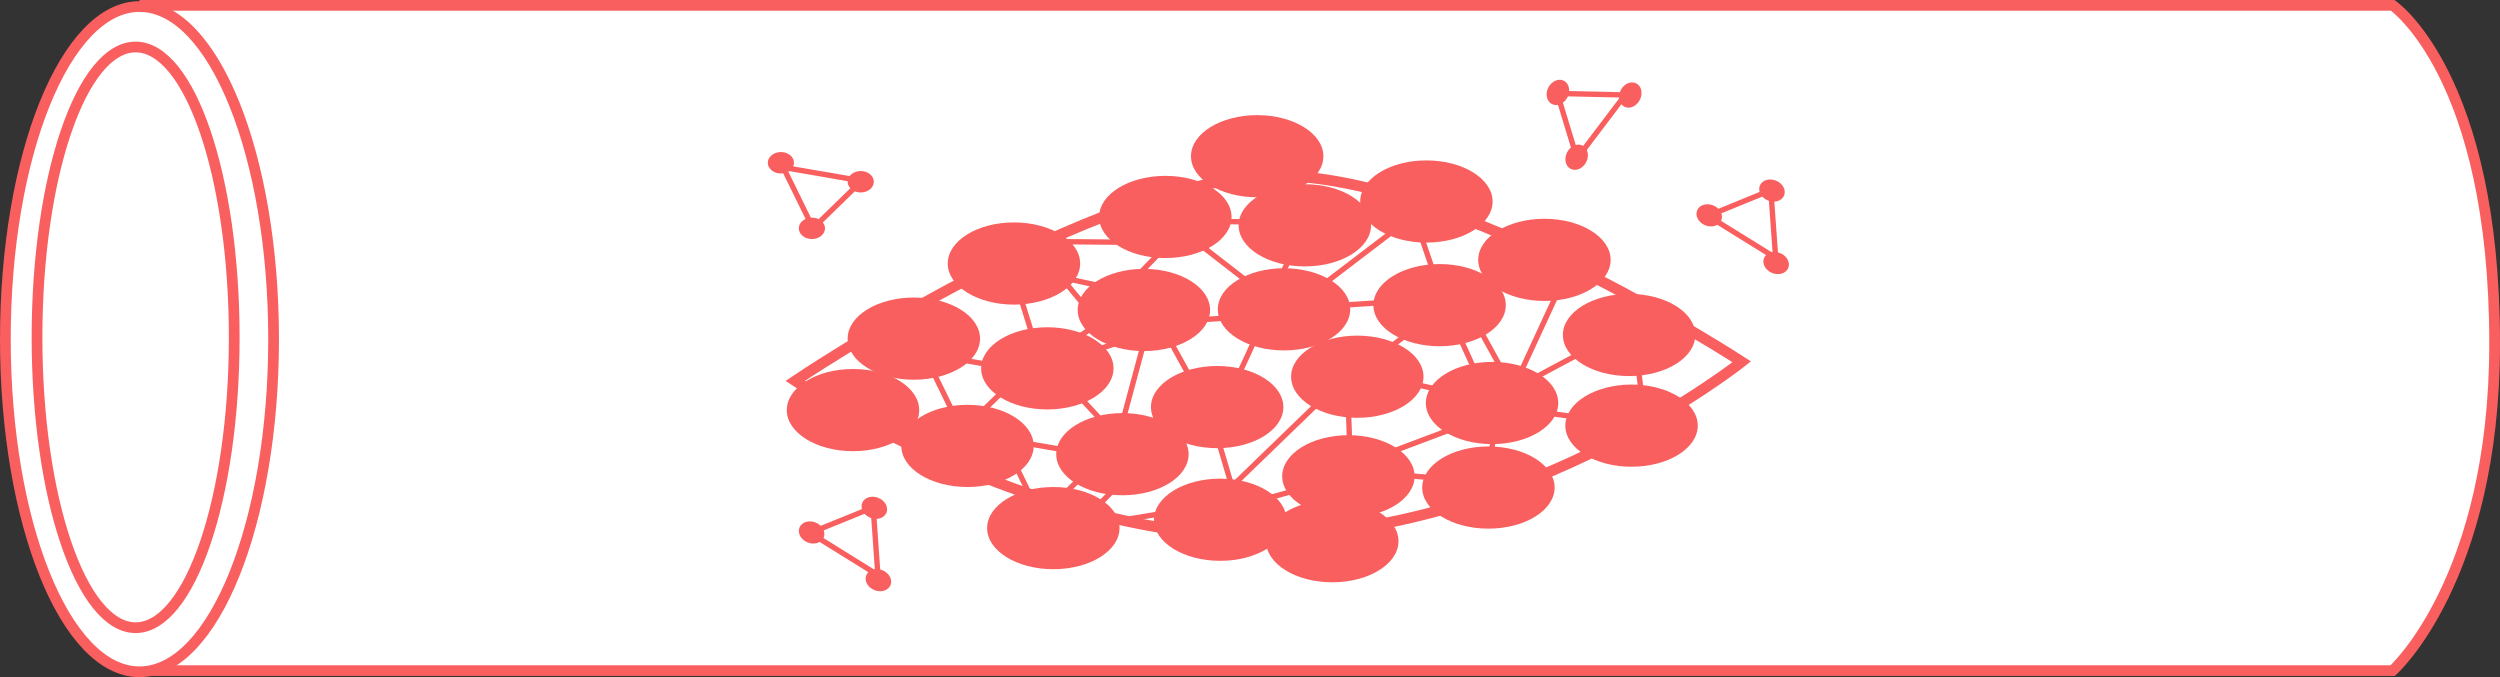 <svg xmlns="http://www.w3.org/2000/svg" viewBox="0 0 233 63.11"><rect x="0" y="0" width="233" height="63.11" fill="#333333" stroke="none"/><defs><style>.cls-1{fill:#fff;}.cls-1,.cls-3{stroke:#f95f5f;stroke-miterlimit:10;}.cls-2{fill:#f95f5f;}.cls-3{fill:none;stroke-width:0.5px;}</style></defs><title>Asset 4krzepniecie</title><g id="Layer_2" data-name="Layer 2"><g id="Layer_3" data-name="Layer 3"><path class="cls-1" d="M13,.5H223S232.5,7,232.5,32c0,22-9.5,30.5-9.5,30.5H13"/><ellipse class="cls-1" cx="13" cy="31.61" rx="12.5" ry="31"/><ellipse class="cls-1" cx="12.64" cy="31.44" rx="9.19" ry="27.06"/><path class="cls-1" d="M74.11,35.5s28-18.89,44.67-19.11,43.55,17.33,43.55,17.33-19.55,15.56-43.55,16.22C96.34,50.57,74.11,35.5,74.11,35.5Z"/><ellipse class="cls-2" cx="94.5" cy="24.56" rx="6.17" ry="3.83"/><ellipse class="cls-2" cx="85.17" cy="31.56" rx="6.17" ry="3.83"/><ellipse class="cls-2" cx="90.17" cy="41.56" rx="6.17" ry="3.83"/><ellipse class="cls-2" cx="97.61" cy="34.33" rx="6.17" ry="3.83"/><ellipse class="cls-2" cx="106.61" cy="28.89" rx="6.17" ry="3.83"/><ellipse class="cls-2" cx="108.61" cy="20.22" rx="6.17" ry="3.83"/><ellipse class="cls-2" cx="113.72" cy="48.44" rx="6.17" ry="3.83"/><ellipse class="cls-2" cx="119.67" cy="28.83" rx="6.17" ry="3.83"/><ellipse class="cls-2" cx="113.44" cy="37.94" rx="6.17" ry="3.83"/><ellipse class="cls-2" cx="104.61" cy="42.33" rx="6.17" ry="3.83"/><ellipse class="cls-2" cx="98.17" cy="49.22" rx="6.17" ry="3.83"/><ellipse class="cls-2" cx="79.5" cy="38.22" rx="6.17" ry="3.83"/><ellipse class="cls-2" cx="117.17" cy="14.56" rx="6.17" ry="3.83"/><ellipse class="cls-2" cx="124.17" cy="50.44" rx="6.17" ry="3.83"/><ellipse class="cls-2" cx="125.67" cy="44.39" rx="6.17" ry="3.83"/><ellipse class="cls-2" cx="126.5" cy="35.11" rx="6.17" ry="3.83"/><ellipse class="cls-2" cx="132.94" cy="18.78" rx="6.17" ry="3.83"/><ellipse class="cls-2" cx="121.61" cy="21" rx="6.17" ry="3.83"/><ellipse class="cls-2" cx="134.17" cy="28.44" rx="6.17" ry="3.83"/><ellipse class="cls-2" cx="143.94" cy="24.22" rx="6.17" ry="3.83"/><ellipse class="cls-2" cx="139.06" cy="37.56" rx="6.17" ry="3.83"/><ellipse class="cls-2" cx="138.72" cy="45.44" rx="6.17" ry="3.83"/><ellipse class="cls-2" cx="151.83" cy="31.22" rx="6.17" ry="3.83"/><ellipse class="cls-2" cx="152.06" cy="39.67" rx="6.17" ry="3.83"/><polygon class="cls-3" points="94.22 24.83 96.99 33.72 106.44 27.5 94.22 24.83"/><polygon class="cls-3" points="139.56 38.39 125.11 43.83 138.56 44.94 139.56 38.39"/><polygon class="cls-3" points="109 20.61 118.33 27.83 121.89 20.72 109 20.61"/><polygon class="cls-3" points="138.33 37.72 153.33 39.72 152.22 30.28 138.33 37.72"/><polygon class="cls-3" points="96.11 22.5 102.11 29.72 109 22.61 96.11 22.5"/><polygon class="cls-3" points="86.13 32.94 89.66 40.17 95.44 34.55 86.13 32.94"/><polygon class="cls-3" points="93.46 40.94 96.99 48.17 102.77 42.55 93.46 40.94"/><polygon class="cls-3" points="120.39 28.75 134.44 27.83 131.78 20.06 120.39 28.75"/><polygon class="cls-3" points="100.33 49.17 115.22 46.72 112.33 36.94 100.33 49.17"/><polygon class="cls-3" points="108.11 30.06 113.32 39.52 118 29.39 108.11 30.06"/><polygon class="cls-3" points="135.78 26.83 140.99 36.29 145.67 26.17 135.78 26.83"/><polygon class="cls-3" points="97.89 34.06 104.21 40.85 106.85 31.04 97.89 34.06"/><polygon class="cls-3" points="111.89 48.17 125.89 44.28 125.56 34.94 111.89 48.17"/><polygon class="cls-3" points="126.67 34.61 138.76 37.4 134.67 28.39 126.67 34.61"/><polygon class="cls-3" points="73 15.6 75.78 21.27 80.31 16.86 73 15.6"/><ellipse class="cls-2" cx="72.78" cy="15.17" rx="1.22" ry="1"/><ellipse class="cls-2" cx="75.67" cy="21.28" rx="1.22" ry="1"/><ellipse class="cls-2" cx="80.22" cy="16.94" rx="1.22" ry="1"/><polygon class="cls-3" points="151.46 8.85 145.14 8.71 146.98 14.77 151.46 8.85"/><ellipse class="cls-2" cx="151.94" cy="8.85" rx="1.22" ry="1" transform="translate(74.23 139.72) rotate(-62.63)"/><ellipse class="cls-2" cx="145.19" cy="8.61" rx="1.22" ry="1" transform="translate(70.8 133.59) rotate(-62.63)"/><ellipse class="cls-2" cx="146.94" cy="14.65" rx="1.22" ry="1" transform="translate(66.38 138.41) rotate(-62.63)"/><polygon class="cls-3" points="165.49 24.03 165.04 17.73 159.18 20.12 165.49 24.03"/><ellipse class="cls-2" cx="165.53" cy="24.51" rx="1" ry="1.22" transform="translate(80.65 168.72) rotate(-67.94)"/><ellipse class="cls-2" cx="165.15" cy="17.76" rx="1" ry="1.22" transform="translate(86.66 164.15) rotate(-67.94)"/><ellipse class="cls-2" cx="159.3" cy="20.07" rx="1" ry="1.22" transform="translate(80.87 160.17) rotate(-67.94)"/><polygon class="cls-3" points="81.82 53.59 81.38 47.29 75.51 49.67 81.82 53.59"/><ellipse class="cls-2" cx="81.86" cy="54.07" rx="1" ry="1.22" transform="translate(1.01 109.63) rotate(-67.94)"/><ellipse class="cls-2" cx="81.48" cy="47.32" rx="1" ry="1.22" transform="translate(7.03 105.07) rotate(-67.94)"/><ellipse class="cls-2" cx="75.63" cy="49.63" rx="1" ry="1.22" transform="translate(1.24 101.08) rotate(-67.94)"/></g></g></svg>
